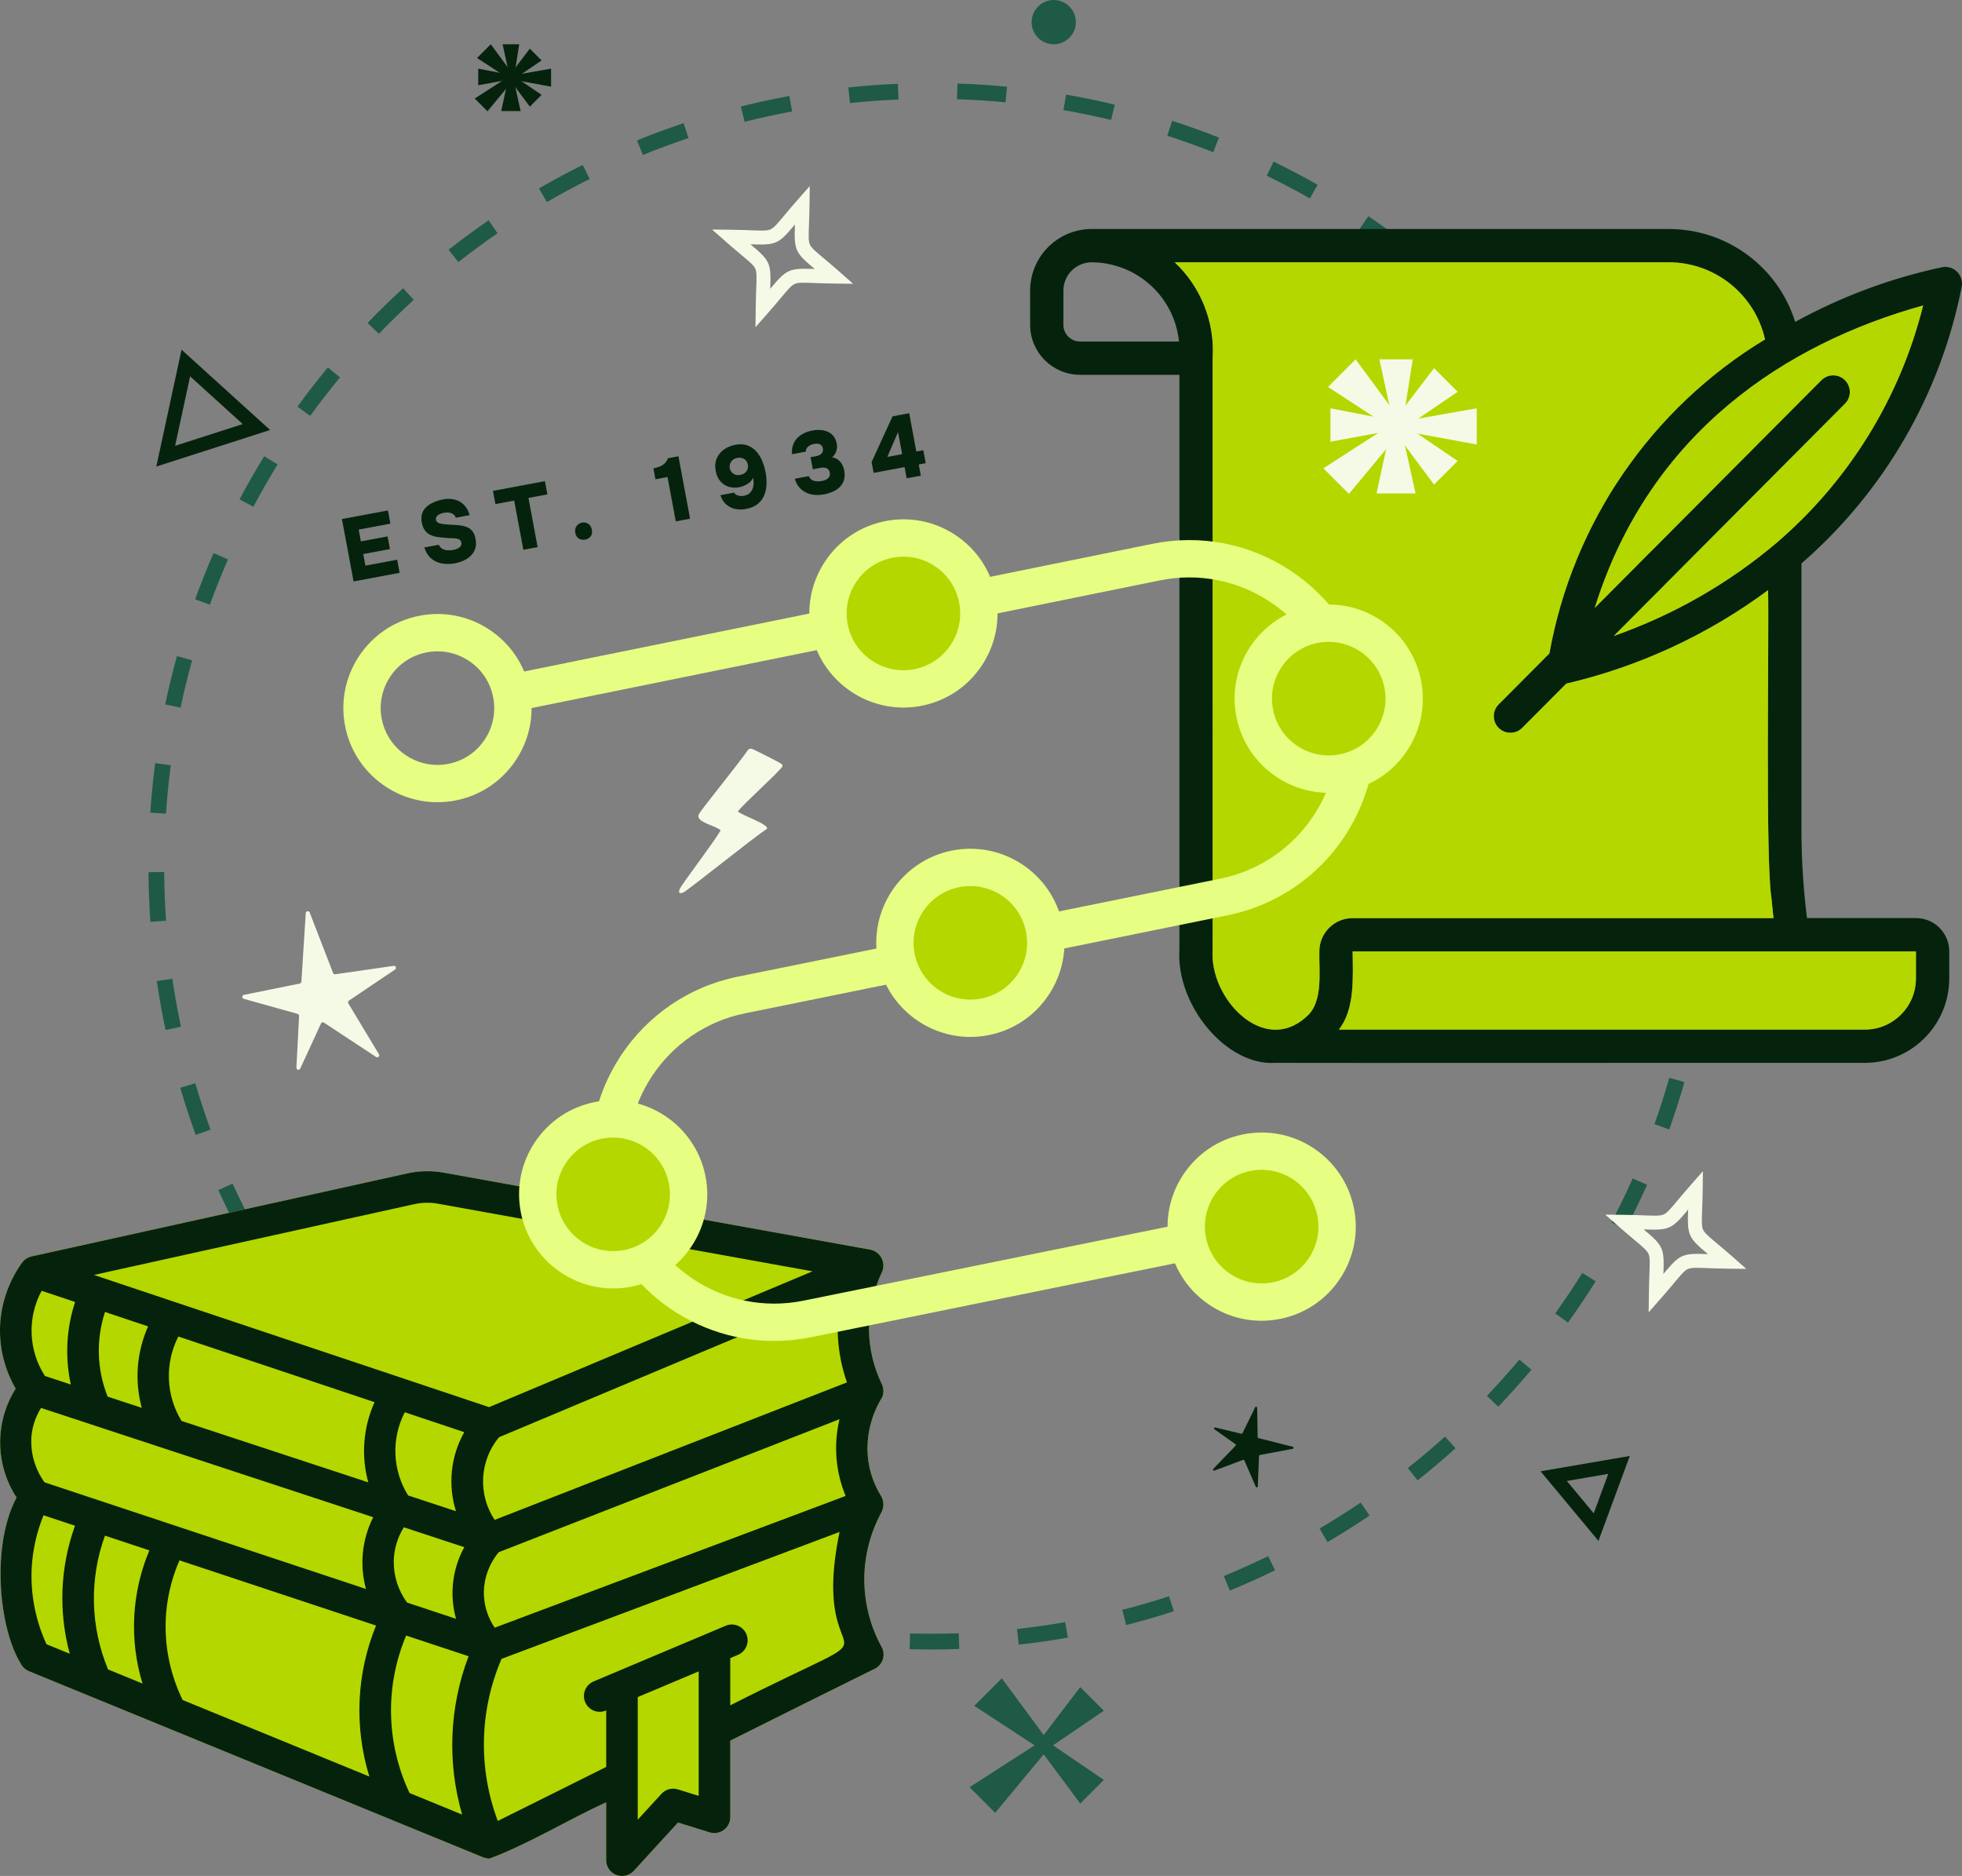 <?xml version="1.0" encoding="UTF-8"?>
<svg id="Layer_2" data-name="Layer 2" xmlns="http://www.w3.org/2000/svg" viewBox="0 0 999 955.03"><rect x="0" y="0" width="999" height="955.03" fill="#808080" stroke="none"/>
  <defs>
    <style>
      .cls-1 {
        fill: #f5fae6;
      }

      .cls-2 {
        fill: #e6ff82;
      }

      .cls-3 {
        fill: #05230c;
      }

      .cls-4 {
        fill: #1e5a46;
      }

      .cls-5 {
        fill: #b4d700;
      }
    </style>
  </defs>
  <g id="Artwork">
    <g>
      <path class="cls-4" d="M474.3,839.72c-3.7,0-7.45-.05-11.14-.15l.22-8c8.22.23,16.58.19,24.79-.09l.28,8c-4.69.16-9.45.25-14.15.25ZM432.87,837.59c-8.36-.86-16.79-2-25.06-3.39l1.32-7.89c8.1,1.36,16.37,2.48,24.56,3.32l-.82,7.96ZM518.71,837.27l-.88-7.95c8.18-.91,16.44-2.09,24.53-3.51l1.38,7.88c-8.26,1.45-16.68,2.66-25.04,3.58ZM378.09,828.03c-8.15-2.02-16.34-4.33-24.35-6.86l2.42-7.63c7.84,2.48,15.87,4.75,23.85,6.73l-1.92,7.77ZM573.41,827.3l-1.98-7.75c7.97-2.04,15.98-4.36,23.8-6.91l2.47,7.61c-7.99,2.6-16.16,4.97-24.29,7.05ZM325.16,810.89c-7.79-3.14-15.59-6.59-23.17-10.23l3.46-7.21c7.43,3.57,15.07,6.94,22.71,10.02l-2.99,7.42ZM626.19,809.76l-3.05-7.4c7.59-3.13,15.18-6.55,22.57-10.16l3.51,7.19c-7.54,3.69-15.29,7.17-23.04,10.37ZM275.12,786.48c-7.27-4.2-14.51-8.69-21.5-13.35l4.43-6.66c6.86,4.57,13.95,8.97,21.07,13.09l-4,6.93ZM675.94,785.04l-4.05-6.9c7.09-4.16,14.14-8.61,20.95-13.22l4.48,6.63c-6.95,4.7-14.15,9.24-21.38,13.49ZM229,755.35c-6.62-5.17-13.16-10.62-19.44-16.2l5.31-5.98c6.15,5.47,12.56,10.81,19.05,15.88l-4.93,6.3ZM721.8,753.62l-4.97-6.27c6.45-5.11,12.81-10.49,18.93-16l5.36,5.94c-6.24,5.62-12.73,11.11-19.31,16.33ZM187.66,718.15c-5.84-6.04-11.56-12.34-17-18.73l6.09-5.19c5.33,6.26,10.94,12.44,16.66,18.35l-5.75,5.56ZM762.87,716.13l-5.79-5.52c5.68-5.95,11.24-12.17,16.54-18.47l6.13,5.14c-5.4,6.43-11.08,12.77-16.87,18.85ZM151.87,675.59c-4.95-6.79-9.74-13.82-14.24-20.89l6.75-4.29c4.41,6.93,9.1,13.82,13.95,20.47l-6.46,4.71ZM798.37,673.31l-6.5-4.67c4.8-6.69,9.45-13.62,13.82-20.6l6.78,4.25c-4.46,7.12-9.2,14.19-14.1,21.02ZM122.34,628.51c-3.95-7.4-7.71-15.03-11.18-22.65l7.28-3.31c3.4,7.48,7.08,14.94,10.96,22.2l-7.06,3.77ZM827.6,625.96l-7.08-3.72c3.83-7.3,7.47-14.81,10.82-22.33l7.31,3.26c-3.42,7.67-7.14,15.34-11.04,22.79ZM99.67,577.79c-2.88-7.89-5.54-15.98-7.91-24.03l7.67-2.26c2.32,7.89,4.93,15.81,7.75,23.54l-7.52,2.74ZM849.94,574.97l-7.54-2.69c2.76-7.74,5.31-15.68,7.58-23.6l7.69,2.2c-2.31,8.08-4.91,16.18-7.73,24.09ZM84.31,524.34c-1.75-8.21-3.25-16.58-4.47-24.89l7.92-1.16c1.2,8.14,2.67,16.35,4.38,24.39l-7.82,1.66ZM864.89,521.4l-7.84-1.6c1.65-8.06,3.06-16.28,4.2-24.43l7.92,1.1c-1.16,8.31-2.6,16.7-4.28,24.93ZM76.58,469.28c-.58-8.35-.91-16.86-.98-25.27l8-.06c.06,8.25.38,16.59.96,24.77l-7.98.56ZM872.21,466.28l-7.98-.5c.51-8.19.77-16.53.77-24.77v-.89s8-.03,8-.03v.91c0,8.41-.26,16.91-.79,25.27ZM84.5,414.22l-7.98-.54c.57-8.38,1.41-16.85,2.5-25.16l7.93,1.04c-1.07,8.15-1.9,16.45-2.45,24.66ZM863.82,410.4c-.64-8.21-1.54-16.5-2.7-24.64l7.92-1.12c1.17,8.3,2.1,16.76,2.75,25.14l-7.98.62ZM91.95,360.24l-7.83-1.65c1.73-8.22,3.74-16.49,5.99-24.57l7.71,2.14c-2.2,7.92-4.18,16.02-5.87,24.08ZM855.84,356.5c-1.77-8.04-3.83-16.12-6.11-24.02l7.69-2.22c2.33,8.07,4.42,16.31,6.23,24.51l-7.81,1.72ZM106.87,307.84l-7.52-2.73c2.87-7.91,6.03-15.83,9.39-23.53l7.33,3.2c-3.29,7.54-6.39,15.3-9.2,23.05ZM840.4,304.24c-2.88-7.69-6.04-15.4-9.4-22.89l7.3-3.27c3.43,7.65,6.66,15.51,9.59,23.36l-7.49,2.8ZM129.02,257.98l-7.06-3.75c3.94-7.41,8.17-14.8,12.58-21.97l6.81,4.19c-4.32,7.02-8.47,14.26-12.33,21.53ZM817.81,254.72c-3.92-7.22-8.13-14.41-12.51-21.37l6.77-4.26c4.47,7.11,8.76,14.45,12.77,21.81l-7.03,3.82ZM157.91,211.73l-6.47-4.7c4.93-6.79,10.15-13.52,15.51-20l6.16,5.1c-5.25,6.35-10.36,12.94-15.2,19.6ZM788.53,208.79c-4.9-6.61-10.06-13.15-15.37-19.44l6.12-5.16c5.41,6.42,10.68,13.09,15.68,19.84l-6.43,4.76ZM192.92,169.94l-5.76-5.55c5.83-6.05,11.92-11.98,18.11-17.65l5.4,5.9c-6.07,5.55-12.04,11.37-17.75,17.3ZM753.15,167.35c-5.76-5.87-11.79-11.63-17.91-17.14l5.34-5.95c6.25,5.62,12.4,11.5,18.28,17.49l-5.71,5.6ZM233.36,133.42l-4.94-6.29c6.6-5.18,13.46-10.21,20.38-14.97l4.53,6.59c-6.78,4.66-13.5,9.59-19.97,14.67ZM712.36,131.19c-6.53-5.02-13.3-9.9-20.12-14.5l4.47-6.64c6.96,4.69,13.87,9.67,20.53,14.79l-4.88,6.34ZM278.46,102.86l-4.02-6.92c7.26-4.21,14.74-8.24,22.25-11.98l3.57,7.16c-7.35,3.66-14.69,7.61-21.8,11.74ZM666.94,101.02c-7.16-4.07-14.55-7.96-21.95-11.56l3.5-7.19c7.55,3.68,15.09,7.64,22.41,11.8l-3.95,6.96ZM327.34,78.88l-3.01-7.41c7.78-3.16,15.77-6.11,23.73-8.77l2.53,7.59c-7.8,2.6-15.62,5.49-23.25,8.59ZM617.74,77.48c-7.67-3.03-15.53-5.85-23.37-8.37l2.46-7.61c8,2.58,16.02,5.46,23.85,8.55l-2.94,7.44ZM379.14,61.98l-1.94-7.76c8.14-2.04,16.46-3.84,24.72-5.35l1.44,7.87c-8.1,1.49-16.25,3.25-24.22,5.25ZM565.74,61.06c-8-1.92-16.16-3.6-24.27-5.01l1.37-7.88c8.28,1.43,16.61,3.15,24.77,5.11l-1.87,7.78ZM432.79,52.48l-.84-7.96c8.33-.88,16.82-1.51,25.22-1.86l.34,7.99c-8.23.35-16.55.96-24.72,1.82ZM511.99,52.1c-8.18-.78-16.5-1.32-24.73-1.58l.26-8c8.4.27,16.89.82,25.24,1.62l-.76,7.96Z"/>
      <g>
        <path class="cls-3" d="M180.03,296.01l-5.93-31.78,23.43-4.37,1.26,6.73-16.16,3.01,1.12,6.01,13.6-2.54,1.21,6.46-13.6,2.54,1.1,5.88,16.16-3.01,1.25,6.69-23.43,4.37Z"/>
        <path class="cls-3" d="M231.53,286.78c-2.27.42-4.45.45-6.53.08-2.08-.37-3.91-1.22-5.47-2.56-1.57-1.33-2.73-3.2-3.48-5.6l7.36-1.37c.41.88.99,1.55,1.74,2,.75.45,1.61.71,2.59.8.97.08,1.99.02,3.03-.17.72-.13,1.42-.35,2.11-.65.69-.3,1.23-.7,1.63-1.21.4-.51.53-1.14.39-1.88-.11-.57-.33-1-.66-1.29-.33-.29-.77-.51-1.3-.64-.54-.13-1.18-.22-1.93-.27-.47-.04-.96-.05-1.45-.05-.5,0-.98-.02-1.45-.05-.47-.04-.95-.09-1.42-.15-1.41-.08-2.77-.22-4.07-.42-1.31-.2-2.5-.56-3.57-1.08-1.07-.51-1.98-1.27-2.72-2.28-.74-1.01-1.27-2.33-1.58-3.98-.29-1.59-.27-2.99.07-4.22.34-1.23.92-2.28,1.73-3.16.81-.88,1.75-1.61,2.8-2.19,1.05-.58,2.13-1.05,3.22-1.41,1.1-.36,2.12-.63,3.08-.81,2.12-.4,4.09-.36,5.9.11,1.81.47,3.37,1.36,4.68,2.68,1.31,1.32,2.28,3.07,2.91,5.24l-7.05,1.31c-.26-.76-.69-1.34-1.28-1.76-.59-.42-1.29-.69-2.1-.82-.81-.13-1.71-.1-2.7.09-.6.11-1.17.27-1.7.48-.54.21-.98.45-1.35.74-.37.29-.64.62-.83,1.01-.19.39-.24.84-.14,1.35.1.54.37.96.79,1.27.43.31,1,.53,1.73.68.72.14,1.61.26,2.64.34.73.11,1.48.17,2.24.16.76,0,1.5.04,2.23.12,1.31.07,2.54.2,3.68.41,1.14.21,2.17.54,3.09,1,.92.46,1.71,1.15,2.36,2.07.65.92,1.12,2.14,1.4,3.66.35,1.86.29,3.48-.16,4.88-.45,1.4-1.2,2.62-2.25,3.65-1.05,1.03-2.28,1.86-3.69,2.5-1.41.64-2.91,1.1-4.5,1.4Z"/>
        <path class="cls-3" d="M266.48,279.89l-4.67-25.05-9.56,1.78-1.26-6.73,26.48-4.94,1.26,6.73-9.65,1.8,4.67,25.05-7.27,1.36Z"/>
        <path class="cls-3" d="M297.93,274.72c-1.14.21-2.19.04-3.16-.52-.97-.56-1.59-1.53-1.84-2.91-.26-1.41-.04-2.58.67-3.52.71-.94,1.63-1.51,2.77-1.72s2.19-.01,3.15.6c.97.61,1.58,1.62,1.84,3.02.26,1.41.05,2.55-.64,3.42-.69.87-1.62,1.42-2.78,1.63Z"/>
        <path class="cls-3" d="M344.09,265.42l-4.21-22.58-6.15,1.15-1.04-5.57c1.26-.23,2.37-.55,3.33-.95.96-.4,1.78-.94,2.46-1.62.68-.68,1.23-1.54,1.66-2.58l5.3-.99,5.93,31.78-7.27,1.36Z"/>
        <path class="cls-3" d="M379.88,259.11c-1.89.35-3.71.35-5.46,0-1.75-.35-3.3-1.11-4.63-2.27-1.33-1.16-2.32-2.75-2.98-4.76l6.96-1.3c.41.73,1.09,1.23,2.04,1.5.95.27,1.95.31,2.99.11,1.11-.21,2.01-.6,2.71-1.18.7-.58,1.22-1.26,1.57-2.06.35-.79.55-1.64.62-2.53.07-.89.03-1.78-.1-2.65-.02-.12-.04-.24-.07-.36-.02-.12-.04-.24-.07-.36-.52,1.06-1.19,1.9-2.01,2.53-.83.63-1.69,1.14-2.58,1.5-.89.37-1.73.62-2.5.77-1.92.36-3.7.27-5.37-.25-1.66-.53-3.08-1.46-4.24-2.81-1.17-1.35-1.95-3.08-2.34-5.21-.46-2.45-.28-4.61.54-6.46.82-1.85,2.06-3.36,3.73-4.53,1.67-1.16,3.57-1.94,5.69-2.34,2.33-.44,4.38-.34,6.14.29,1.76.63,3.26,1.64,4.51,3.01,1.25,1.38,2.26,2.99,3.04,4.84s1.36,3.81,1.75,5.88c.41,2.21.56,4.34.45,6.37-.12,2.04-.54,3.89-1.28,5.58-.74,1.69-1.85,3.11-3.34,4.27-1.49,1.16-3.41,1.96-5.78,2.4ZM376.96,241.73c1.11-.21,1.96-.6,2.55-1.17.59-.57.99-1.23,1.19-1.96.2-.73.23-1.43.08-2.08-.17-.9-.51-1.62-1.03-2.15-.52-.54-1.16-.92-1.91-1.15-.75-.23-1.57-.27-2.43-.1-.99.18-1.79.55-2.4,1.1-.61.55-1.03,1.18-1.27,1.91-.24.73-.29,1.45-.15,2.17.22,1.17.79,2.1,1.73,2.81.94.71,2.15.92,3.65.64Z"/>
        <path class="cls-3" d="M419.55,251.67c-1.59.3-3.15.39-4.69.27-1.54-.12-2.98-.49-4.32-1.12-1.34-.63-2.52-1.53-3.54-2.68-1.02-1.16-1.79-2.63-2.31-4.42l7.14-1.33c.3.78.78,1.39,1.43,1.82.65.44,1.42.7,2.31.8.88.1,1.81.06,2.76-.12.69-.13,1.31-.31,1.85-.53.55-.23,1.02-.52,1.42-.87.4-.35.68-.76.84-1.22.16-.46.18-1.02.06-1.68-.1-.54-.29-.99-.56-1.36-.27-.37-.61-.65-1.01-.83-.41-.19-.88-.3-1.41-.34-.54-.04-1.1,0-1.7.11l-3.95.74-1.15-6.15,2.74-.51c.69-.13,1.27-.31,1.75-.56.48-.24.87-.54,1.18-.89.3-.35.5-.74.6-1.16.09-.42.09-.85.01-1.3-.13-.72-.4-1.27-.8-1.66-.4-.39-.92-.64-1.56-.75-.64-.11-1.36-.09-2.17.06-.84.16-1.58.43-2.22.81-.64.38-1.13.84-1.46,1.36-.34.53-.49,1.11-.46,1.76l-7.05,1.31c-.14-1.74.03-3.29.5-4.65.47-1.36,1.19-2.54,2.15-3.54.96-1,2.1-1.82,3.42-2.47,1.32-.65,2.73-1.11,4.22-1.39,1.38-.26,2.74-.35,4.08-.27,1.34.07,2.6.36,3.76.85,1.16.5,2.15,1.25,2.98,2.26.82,1.01,1.38,2.3,1.68,3.89.17.9.18,1.78.03,2.64-.15.86-.43,1.66-.83,2.38-.41.73-.92,1.35-1.53,1.87,1.15.19,2.14.6,2.97,1.23.83.63,1.51,1.42,2.04,2.36.53.94.9,1.98,1.12,3.11.35,1.86.29,3.49-.15,4.91-.45,1.42-1.18,2.61-2.21,3.59-1.02.98-2.22,1.77-3.6,2.37-1.38.6-2.83,1.04-4.35,1.32Z"/>
        <path class="cls-3" d="M461.64,243.49l-1.06-5.7-15.75,2.94-1.03-5.52,10.66-23.26,8.48-1.58,3.63,19.48,3.55-.66,1.23,6.6-3.55.66,1.06,5.7-7.23,1.35ZM451.81,232.6l7.54-1.41-2.09-11.22-5.45,12.63Z"/>
      </g>
      <g id="scroll_outline_icon" data-name="scroll outline icon">
        <path class="cls-3" d="M998.84,146.08c.92-4.63-2.08-9.12-6.71-10.05-.98-.19-1.98-.22-2.96-.07-26.27,5.57-51.57,14.97-75.1,27.91-8.79-28.11-34.81-47.25-64.26-47.29h-293.94c-17.31.02-31.33,14.04-31.35,31.35v17.46c.02,14.03,11.39,25.4,25.42,25.42h50.59v292.61c-1.8,28.17,23.85,59.35,48.89,57.67.08.12,299.99-.08,300.13,0,23.71-.03,42.93-19.24,42.96-42.96v-13.81c0-9.36-7.59-16.94-16.95-16.95h-55.49c-1.76-14.08-2.7-28.26-2.81-42.45v-138.07c42.09-36.55,70.8-86.08,81.58-140.78ZM904.79,276.17c-24.54,20.81-52.7,36.93-83.07,47.56l117.82-118.33c3.24-3.38,3.12-8.75-.27-11.98-3.29-3.14-8.47-3.13-11.74.02l-115.51,116.01c27.93-89.61,97.86-134.71,167.18-153.93-11.7,46.96-37.7,89.12-74.41,120.65ZM549.93,173.87c-4.68,0-8.47-3.8-8.47-8.47v-17.46c.01-7.95,6.46-14.39,14.41-14.4,22.95.11,42.12,17.5,44.44,40.33h-50.38ZM975.55,498.14c-.02,14.36-11.65,26-26.01,26.01h-267.83c8.34-10.46,7.12-27.18,7.02-39.82h286.82v13.81ZM901.87,456.31l1.15,11.08h-214.3c-9.36,0-16.94,7.59-16.95,16.95-.27,9.92,2.22,25.91-6.63,33.28-21.72,19.9-49.52-9.37-47.68-34.19V182.34c1.14-18.33-5.94-36.22-19.31-48.8h251.64c23.46.07,43.76,16.35,48.91,39.24-57.86,35.04-97.85,93.28-109.79,159.87l-25.96,26.07c-3.24,3.38-3.12,8.75.26,11.98,3.29,3.15,8.47,3.13,11.74-.02l22.55-22.65c37.15-8.67,72.13-24.86,102.77-47.58.53,23.82-1.4,134.29,1.57,155.87h0Z"/>
        <path class="cls-3" d="M659.36,248.48h124.15c4.68-.09,8.4-3.95,8.31-8.63-.09-4.56-3.76-8.23-8.32-8.31h-124.14c-4.68.09-8.4,3.96-8.3,8.64.09,4.55,3.76,8.21,8.3,8.3Z"/>
        <path class="cls-3" d="M659.36,296.61h107.01c4.68-.09,8.4-3.95,8.32-8.63-.08-4.56-3.76-8.23-8.32-8.32h-107.01c-4.68.09-8.4,3.96-8.3,8.64.09,4.55,3.76,8.21,8.3,8.3Z"/>
        <path class="cls-3" d="M659.36,344.74h72.67c4.68-.06,8.43-3.9,8.37-8.58-.06-4.6-3.77-8.31-8.37-8.37h-72.67c-4.68.09-8.4,3.96-8.31,8.64.09,4.55,3.76,8.22,8.31,8.31Z"/>
        <path class="cls-3" d="M659.36,392.87h89.33c4.68,0,8.48-3.79,8.48-8.47,0-4.68-3.8-8.48-8.48-8.48h0s-89.33,0-89.33,0c-4.68.09-8.4,3.96-8.31,8.64.09,4.55,3.76,8.22,8.31,8.31Z"/>
        <path class="cls-3" d="M868.05,424.06h-208.69c-4.68.03-8.45,3.84-8.43,8.52.03,4.64,3.78,8.4,8.43,8.42h208.69c4.68-.09,8.4-3.96,8.3-8.64-.09-4.55-3.76-8.21-8.3-8.3Z"/>
      </g>
      <path class="cls-5" d="M440.06,804.16c.02-12.02,3.05-23.85,8.81-34.39.52-1.13.84-2.35.93-3.59.04-1.61-.37-3.2-1.2-4.59-4.38-7.04-6.77-15.13-6.91-23.42-.11-9.5,2.5-18.83,7.51-26.9.84-2.14.78-4.54-.19-6.63-4.15-8.53-6.38-17.86-6.55-27.34-.11-10.26,2.14-20.41,6.6-29.66,1.86-4.14.02-9-4.12-10.87-.55-.25-1.14-.44-1.73-.56l-217.4-39.24c-6.06-1.09-12.27-.97-18.28.36l-191.51,42.32c-1.9.46-3.59,1.57-4.77,3.13-6.85,9.51-10.76,20.82-11.23,32.53-.36,11.09,2.4,22.05,7.97,31.64-10.7,16.97-10.52,38.62.46,55.41-12.91,24.1-9.22,66.19,2.13,84.56.87,1.73,2.33,3.09,4.13,3.83l231.4,94.83c.98.34,2.01.55,3.05.6,19.19-7.03,40.33-19.91,59.49-28.69v29.59c.07,4.47,3.75,8.03,8.22,7.95,2.18-.04,4.25-.95,5.75-2.53l22.61-24.68,16.18,5.02c4.28,1.28,8.8-1.15,10.08-5.43.22-.73.33-1.49.34-2.25v-39.04c24.47-12.23,48.99-24.43,73.57-36.6,3.98-1.96,5.61-6.78,3.65-10.76-.05-.1-.11-.21-.16-.31-5.76-10.51-8.79-22.3-8.81-34.29Z"/>
      <g id="books_icon" data-name="books icon">
        <path class="cls-3" d="M440.06,804.16c.02-12.02,3.05-23.85,8.81-34.39.52-1.13.84-2.35.93-3.59.04-1.61-.37-3.2-1.2-4.59-4.38-7.04-6.77-15.13-6.91-23.42-.11-9.5,2.5-18.83,7.51-26.9.84-2.14.78-4.54-.19-6.63-4.15-8.53-6.38-17.86-6.55-27.34-.11-10.26,2.14-20.41,6.6-29.66,1.86-4.14.02-9-4.12-10.87-.55-.25-1.14-.44-1.73-.56l-217.4-39.24c-6.06-1.09-12.27-.97-18.28.36l-191.51,42.32c-1.9.46-3.59,1.57-4.77,3.13-6.85,9.51-10.76,20.82-11.23,32.53-.36,11.09,2.4,22.05,7.97,31.64-10.7,16.97-10.52,38.62.46,55.41-12.91,24.1-9.22,66.19,2.13,84.56.87,1.73,2.33,3.09,4.13,3.83l231.4,94.83c.98.34,2.01.55,3.05.6,19.19-7.03,40.33-19.91,59.49-28.69v29.59c.07,4.47,3.75,8.03,8.22,7.95,2.18-.04,4.25-.95,5.75-2.53l22.61-24.68,16.18,5.02c4.28,1.28,8.8-1.15,10.08-5.43.22-.73.33-1.49.34-2.25v-39.04c24.47-12.23,48.99-24.43,73.57-36.6,3.98-1.96,5.61-6.78,3.65-10.76-.05-.1-.11-.21-.16-.31-5.76-10.51-8.79-22.3-8.81-34.29ZM207.29,815.86c-4.54-6.16-6.93-13.64-6.8-21.29.16-6.04,1.93-11.93,5.14-17.05l30.77,10.12c-6.11,11.14-7.62,24.23-4.2,36.47l-24.91-8.26ZM93.01,865.46c-6.09-12.44-9.06-26.17-8.66-40.02.35-10.71,2.73-21.27,7.03-31.09l100.1,33.19c-10.01,24.46-11.21,51.63-3.4,76.87l-95.07-38.96ZM55.02,849.89c-9.04-21.71-9.6-46.01-1.58-68.12l22.62,7.5c-9.06,21.5-10.3,45.49-3.5,67.8l-17.54-7.19ZM22.68,754.64c-5.03-6.93-7.38-15.45-6.62-23.97.55-4.94,2.2-9.69,4.84-13.91,13.41,4.43,151.81,49.92,169.14,55.63-5.72,11.29-7.04,24.31-3.7,36.52l-163.65-54.27ZM431.26,703.76l-179.4,70c-8.61-12.98-7.72-30.06,2.19-42.07l174.33-73.19c-3.24,15.06-2.24,30.73,2.88,45.26ZM232.16,769.32l-24.36-8.01c-8.01-12.83-8.65-28.93-1.69-42.35l30.28,10.13c-6.9,12.25-8.43,26.81-4.23,40.24ZM187.51,754.64l-95.08-31.27c-7.98-13.06-8.6-29.34-1.63-42.97l99.92,33.42c-5.79,12.82-6.93,27.26-3.21,40.82ZM72.19,716.71l-17.39-5.72c-5.49-13.76-5.96-29.01-1.34-43.08l21.95,7.34c-5.82,13.03-6.96,27.68-3.22,41.46h0ZM22.88,700.49c-8.44-13.06-9.08-29.69-1.67-43.37l17.03,5.7c-4.47,13.56-5.22,28.06-2.18,42.01l-13.18-4.34ZM251.89,828.64c-3.67-5.39-5.6-11.78-5.53-18.31.17-7.39,2.85-14.49,7.61-20.14l173.48-67.69c-3.09,13.03-2,26.69,3.12,39.07l-178.68,67.07ZM211.01,613.02c3.93-.87,8-.95,11.96-.24l190.75,34.43-164.69,69.14-201.19-67.29,163.16-36.06ZM16.09,798.97c.44-9.47,2.49-18.79,6.08-27.56l16.02,5.31c-7.57,20.94-8.5,43.7-2.67,65.18l-11.85-4.86c-5.49-11.92-8.09-24.96-7.57-38.07ZM208.53,912.8c-11.95-25.26-12.58-54.42-1.73-80.17l31.79,10.54c-9.82,25.8-10.97,54.09-3.28,80.6l-26.78-10.97ZM345.12,910.95c-2.97-.92-6.21-.05-8.31,2.25l-12.09,13.19v-62.43l31.03-13.08v63.36l-10.63-3.3ZM371.83,868.16v-24.05l4.07-1.71c4.06-1.81,5.88-6.56,4.07-10.62-1.76-3.94-6.31-5.79-10.32-4.2-.21.11-8.87,3.72-9.05,3.82l-58.36,24.6c-4.09,1.73-6.01,6.44-4.28,10.54s6.44,6.01,10.54,4.28c.06-.02.11-.05.17-.07v28.77c-18,8.96-37.28,18.61-55.21,27.49-10.05-26.71-9.36-56.28,1.91-82.5l172.11-64.61c-16.7,81.2,41.5,39.07-55.64,88.25h0Z"/>
      </g>
      <path class="cls-5" d="M901.87,456.31l1.15,11.08h-214.3c-9.36,0-16.94,7.59-16.95,16.95-.27,9.92,2.22,25.91-6.63,33.28-21.72,19.9-49.52-9.37-47.68-34.19V182.34c1.14-18.33-5.94-36.22-19.31-48.8h251.64c23.46.07,43.76,16.35,48.91,39.24-57.86,35.04-97.85,93.28-109.79,159.87l-25.96,26.07c-3.24,3.38-3.12,8.75.26,11.98,3.29,3.15,8.47,3.13,11.74-.02l22.55-22.65c37.15-8.67,72.13-24.86,102.77-47.58.53,23.82-1.4,134.29,1.57,155.87h0Z"/>
      <g>
        <path class="cls-2" d="M394.19,682.66c-43.59,0-82.74-30.68-91.74-75.01-10.28-50.6,22.53-100.14,73.13-110.42l245.86-49.94c40.34-8.19,66.49-47.68,58.29-88.01l-1.12-5.52c-3.97-19.54-15.31-36.36-31.93-47.37-16.62-11.01-36.54-14.89-56.08-10.92l-323.32,65.68-3.78-18.62,323.32-65.68c24.52-4.98,49.5-.11,70.35,13.7,20.86,13.81,35.08,34.92,40.06,59.43l1.12,5.52c10.28,50.6-22.53,100.14-73.13,110.42l-245.86,49.94c-40.34,8.19-66.49,47.68-58.29,88.01,8.19,40.34,47.68,66.49,88.01,58.29l210.48-42.76,3.78,18.62-210.48,42.76c-6.26,1.27-12.51,1.88-18.67,1.88Z"/>
        <path class="cls-2" d="M222.73,408.4c-22.3,0-42.32-15.69-46.93-38.37-2.55-12.54-.06-25.32,7.01-35.99,7.07-10.67,17.86-17.95,30.4-20.49,12.54-2.55,25.32-.06,35.99,7.01,10.67,7.07,17.95,17.86,20.49,30.4h0c2.55,12.54.06,25.32-7.01,35.99-7.07,10.67-17.86,17.95-30.4,20.49-3.2.65-6.4.96-9.55.96ZM222.8,331.58c-1.93,0-3.88.19-5.81.59-7.57,1.54-14.08,5.93-18.34,12.37-4.26,6.44-5.77,14.15-4.23,21.72,2.78,13.69,14.86,23.15,28.32,23.15,1.9,0,3.83-.19,5.76-.58,7.57-1.54,14.08-5.93,18.34-12.37,4.26-6.44,5.76-14.15,4.23-21.72h0c-1.54-7.57-5.93-14.08-12.37-18.34-4.79-3.17-10.29-4.82-15.9-4.82Z"/>
        <g>
          <circle class="cls-5" cx="460" cy="312.3" r="38.41"/>
          <path class="cls-2" d="M459.99,360.21c-22.3,0-42.32-15.69-46.93-38.37-2.55-12.54-.06-25.32,7.01-35.99,7.07-10.67,17.86-17.95,30.4-20.49,12.54-2.55,25.32-.06,35.99,7.01,10.67,7.07,17.95,17.86,20.49,30.4h0c2.55,12.54.06,25.32-7.01,35.99-7.07,10.67-17.86,17.95-30.4,20.49-3.2.65-6.4.96-9.55.96ZM460.06,283.38c-1.93,0-3.88.19-5.81.59-7.57,1.54-14.08,5.93-18.34,12.37-4.26,6.44-5.77,14.15-4.23,21.72,3.17,15.62,18.47,25.75,34.08,22.57,7.57-1.54,14.08-5.93,18.34-12.37,4.26-6.44,5.76-14.15,4.23-21.72h0c-1.54-7.57-5.93-14.08-12.37-18.34-4.79-3.17-10.29-4.82-15.9-4.82Z"/>
        </g>
        <g>
          <circle class="cls-5" cx="494.07" cy="479.98" r="38.41"/>
          <path class="cls-2" d="M494.05,527.89c-22.3,0-42.32-15.69-46.93-38.37-5.26-25.89,11.52-51.22,37.41-56.48,25.88-5.26,51.22,11.52,56.48,37.41,2.55,12.54.06,25.32-7.01,35.99-7.07,10.67-17.86,17.95-30.4,20.49-3.21.65-6.4.96-9.55.96ZM494.08,451.07c-1.9,0-3.83.19-5.76.58-15.62,3.17-25.75,18.46-22.57,34.08,3.17,15.62,18.48,25.74,34.08,22.57,7.57-1.54,14.08-5.93,18.34-12.37,4.26-6.44,5.77-14.15,4.23-21.72-2.78-13.69-14.86-23.15-28.32-23.15Z"/>
        </g>
        <g>
          <circle class="cls-5" cx="676.55" cy="355.66" r="38.41"/>
          <path class="cls-2" d="M676.45,403.58c-9.31,0-18.42-2.72-26.35-7.98-10.67-7.07-17.95-17.86-20.49-30.4-2.55-12.54-.06-25.32,7.01-35.99,7.07-10.67,17.86-17.95,30.4-20.49,25.89-5.26,51.22,11.52,56.48,37.41,2.55,12.54.06,25.32-7.01,35.99-7.07,10.67-17.86,17.95-30.4,20.49-3.21.65-6.43.97-9.64.97ZM676.56,326.75c-1.9,0-3.83.19-5.76.58-7.57,1.54-14.08,5.93-18.34,12.37-4.26,6.44-5.76,14.15-4.23,21.72,1.54,7.57,5.93,14.08,12.37,18.34,6.44,4.26,14.15,5.76,21.71,4.23,7.57-1.54,14.08-5.93,18.34-12.37,4.26-6.44,5.77-14.15,4.23-21.72-2.78-13.69-14.86-23.15-28.32-23.15Z"/>
        </g>
        <g>
          <circle class="cls-5" cx="312.22" cy="608.02" r="38.41"/>
          <path class="cls-2" d="M312.2,655.93c-22.3,0-42.32-15.69-46.93-38.37-2.55-12.54-.06-25.32,7.01-35.99,7.07-10.67,17.86-17.95,30.4-20.49,25.89-5.26,51.22,11.52,56.48,37.41h0c5.26,25.89-11.52,51.22-37.41,56.48-3.21.65-6.4.96-9.55.96ZM312.23,579.11c-1.9,0-3.83.19-5.76.58-7.57,1.54-14.08,5.93-18.34,12.37-4.26,6.44-5.77,14.15-4.23,21.72,3.17,15.62,18.47,25.74,34.08,22.57,15.62-3.17,25.74-18.46,22.57-34.08h0c-2.78-13.69-14.86-23.15-28.32-23.15Z"/>
        </g>
        <g>
          <circle class="cls-5" cx="642.41" cy="624.45" r="38.41"/>
          <path class="cls-2" d="M642.31,672.37c-9.31,0-18.42-2.72-26.35-7.98-10.67-7.07-17.95-17.86-20.49-30.4-2.55-12.54-.06-25.32,7.01-35.99,7.07-10.67,17.86-17.95,30.4-20.49,25.88-5.26,51.22,11.52,56.48,37.41,2.55,12.54.06,25.32-7.01,35.99-7.07,10.67-17.86,17.95-30.4,20.49-3.21.65-6.43.97-9.64.97ZM642.41,595.54c-1.9,0-3.83.19-5.76.58-7.57,1.54-14.08,5.93-18.34,12.37-4.26,6.44-5.76,14.15-4.23,21.72,1.54,7.57,5.93,14.08,12.37,18.34,6.44,4.26,14.15,5.76,21.71,4.23,7.57-1.54,14.08-5.93,18.34-12.37,4.26-6.44,5.77-14.15,4.23-21.72-2.78-13.69-14.86-23.15-28.32-23.15Z"/>
        </g>
      </g>
      <path class="cls-5" d="M904.79,276.17c-24.54,20.81-52.7,36.93-83.07,47.56l117.82-118.33c3.24-3.38,3.12-8.75-.27-11.98-3.29-3.14-8.47-3.13-11.74.02l-115.51,116.01c27.93-89.61,97.86-134.71,167.18-153.93-11.7,46.96-37.7,89.12-74.41,120.65Z"/>
      <path class="cls-5" d="M975.55,498.14c-.02,14.36-11.65,26-26.01,26.01h-267.83c8.34-10.46,7.12-27.18,7.02-39.82h286.82v13.81Z"/>
      <g>
        <circle class="cls-4" cx="536.53" cy="11.27" r="11.26"/>
        <g>
          <polygon class="cls-1" points="751.91 207.86 714.36 214.46 719.34 182.95 702.34 182.95 709.12 214.03 677.43 207.86 677.43 224.86 707.81 219.27 700.91 251.19 720.76 251.19 713.7 219.27 751.91 226.28 751.91 207.86"/>
          <polygon class="cls-1" points="686.86 251.44 711.55 221.67 730.17 246.7 742.19 234.68 716.32 217.07 742.19 199.46 730.17 187.44 711.55 211.85 690.25 182.95 676.21 196.99 706.94 217.07 673.84 238.41 686.86 251.44"/>
        </g>
        <g>
          <polygon class="cls-3" points="280.6 34.94 261.9 38.23 264.38 22.53 255.91 22.53 259.29 38.01 243.5 34.94 243.5 43.41 258.64 40.62 255.2 56.53 265.09 56.53 261.57 40.62 280.6 44.12 280.6 34.94"/>
          <polygon class="cls-3" points="248.2 56.65 260.5 41.82 269.78 54.29 275.76 48.3 262.88 39.53 275.76 30.76 269.78 24.77 260.5 36.93 249.89 22.53 242.89 29.52 258.2 39.53 241.71 50.16 248.2 56.65"/>
        </g>
        <polygon class="cls-4" points="506.72 922.89 531.41 893.11 550.03 918.15 562.05 906.13 536.18 888.52 562.05 870.9 550.03 858.89 531.41 883.29 510.1 854.4 496.07 868.43 526.8 888.52 493.69 909.86 506.72 922.89"/>
        <path class="cls-1" d="M382.84,381.23c.84.2,14.74,7.2,15.32,7.83.05.05.32.88.32.93-.26,1.6-20.57,19.83-22.8,23.13,2.65,2.21,16.1,6.65,14.83,8.83-6.37,4.03-40.05,31.19-42.47,32.33-2.19,1.04-2.86.1-1.75-2.1,1.29-2.56,17.2-23.44,20.64-29.44-2.23-2.45-13.16-4.14-11.11-8.24,1.12-2.24,21.22-26.92,25.09-32.82.62-.47,1.17-.63,1.92-.45Z"/>
        <path class="cls-1" d="M153.46,499.76l2.23-34.92c.07-1.1,1.59-1.34,1.99-.31l11.92,30.8c.17.45.63.72,1.11.65l29.73-4.28c1.08-.16,1.63,1.26.72,1.87l-23.5,15.84c-.45.31-.59.92-.31,1.39l15.6,25.9c.57.94-.53,2-1.45,1.39l-26.55-17.49c-.53-.35-1.24-.14-1.5.43l-10.57,22.97c-.47,1.03-2.02.65-1.96-.48l1.38-26.31c.03-.48-.29-.92-.75-1.05l-27.43-7.68c-1.04-.29-.99-1.79.07-2l28.43-5.77c.46-.09.79-.48.82-.94Z"/>
        <path class="cls-3" d="M640.77,732.11l17.49,4.42c.55.14.53.93-.03,1.04l-16.73,3.15c-.24.05-.42.25-.43.5l-.63,15.48c-.02.56-.79.71-1.02.19l-5.82-13.4c-.11-.26-.41-.39-.67-.29l-14.6,5.47c-.53.2-.96-.46-.57-.87l11.37-11.81c.23-.23.19-.61-.08-.8l-10.65-7.52c-.48-.34-.14-1.09.43-.95l13.21,3.17c.24.06.49-.06.6-.28l6.47-13.18c.25-.5,1-.33,1.01.23l.25,14.95c0,.24.17.45.4.51Z"/>
        <path class="cls-1" d="M384.67,166.58l.12-9.62c.05-4.11.18-7.43.27-10.1.21-5.52.31-8.3-.46-10.04s-2.9-3.52-7.14-7.07c-2.05-1.71-4.6-3.84-7.68-6.56l-7.22-6.35,9.62.12c4.11.05,7.43.17,10.1.27,5.52.21,8.3.31,10.04-.46,1.74-.77,3.52-2.9,7.07-7.14,1.71-2.05,3.84-4.59,6.56-7.68l6.35-7.22-.12,9.62c-.05,4.11-.18,7.43-.27,10.1-.21,5.53-.31,8.3.46,10.04.77,1.74,2.9,3.52,7.14,7.07,2.05,1.71,4.6,3.84,7.68,6.56l7.22,6.35-9.62-.12c-4.11-.05-7.43-.17-10.1-.27-5.53-.21-8.3-.31-10.04.46-1.74.77-3.52,2.9-7.07,7.14-1.71,2.05-3.84,4.6-6.56,7.68l-6.35,7.22ZM382.1,124.36c10.07,8.43,10.57,9.54,10.08,22.67,8.43-10.07,9.54-10.57,22.67-10.08-10.07-8.43-10.57-9.54-10.08-22.67-8.43,10.07-9.54,10.57-22.67,10.08Z"/>
        <path class="cls-1" d="M839.45,668.08l.12-9.62c.05-4.11.18-7.43.27-10.1.21-5.52.31-8.3-.46-10.04-.77-1.74-2.9-3.52-7.14-7.07-2.05-1.71-4.6-3.84-7.68-6.56l-7.22-6.35,9.62.12c4.11.05,7.43.17,10.1.27,5.52.21,8.3.31,10.04-.46,1.74-.77,3.52-2.9,7.07-7.14,1.71-2.05,3.84-4.59,6.56-7.68l6.35-7.22-.12,9.62c-.05,4.11-.17,7.43-.27,10.1-.21,5.53-.31,8.3.46,10.04.77,1.74,2.9,3.52,7.14,7.07,2.05,1.71,4.6,3.84,7.68,6.56l7.22,6.35-9.62-.12c-4.11-.05-7.43-.17-10.1-.27-5.52-.21-8.3-.31-10.04.46-1.74.77-3.52,2.9-7.07,7.14-1.71,2.05-3.84,4.6-6.56,7.68l-6.35,7.22ZM836.89,625.86c10.07,8.43,10.57,9.54,10.08,22.67,8.43-10.07,9.54-10.57,22.67-10.08-10.07-8.43-10.57-9.54-10.08-22.67-8.43,10.07-9.54,10.57-22.67,10.08Z"/>
        <path class="cls-3" d="M79.59,237.51l12.85-59.48,45.09,40.87-57.93,18.61ZM96.8,191.6l-7.64,35.35,34.44-11.06-26.8-24.29Z"/>
        <path class="cls-3" d="M813.89,784.45l-29.47-35.44,45.43-7.8-15.96,43.24ZM797.79,753.95l13.69,16.46,7.41-20.09-21.1,3.62Z"/>
      </g>
    </g>
  </g>
</svg>